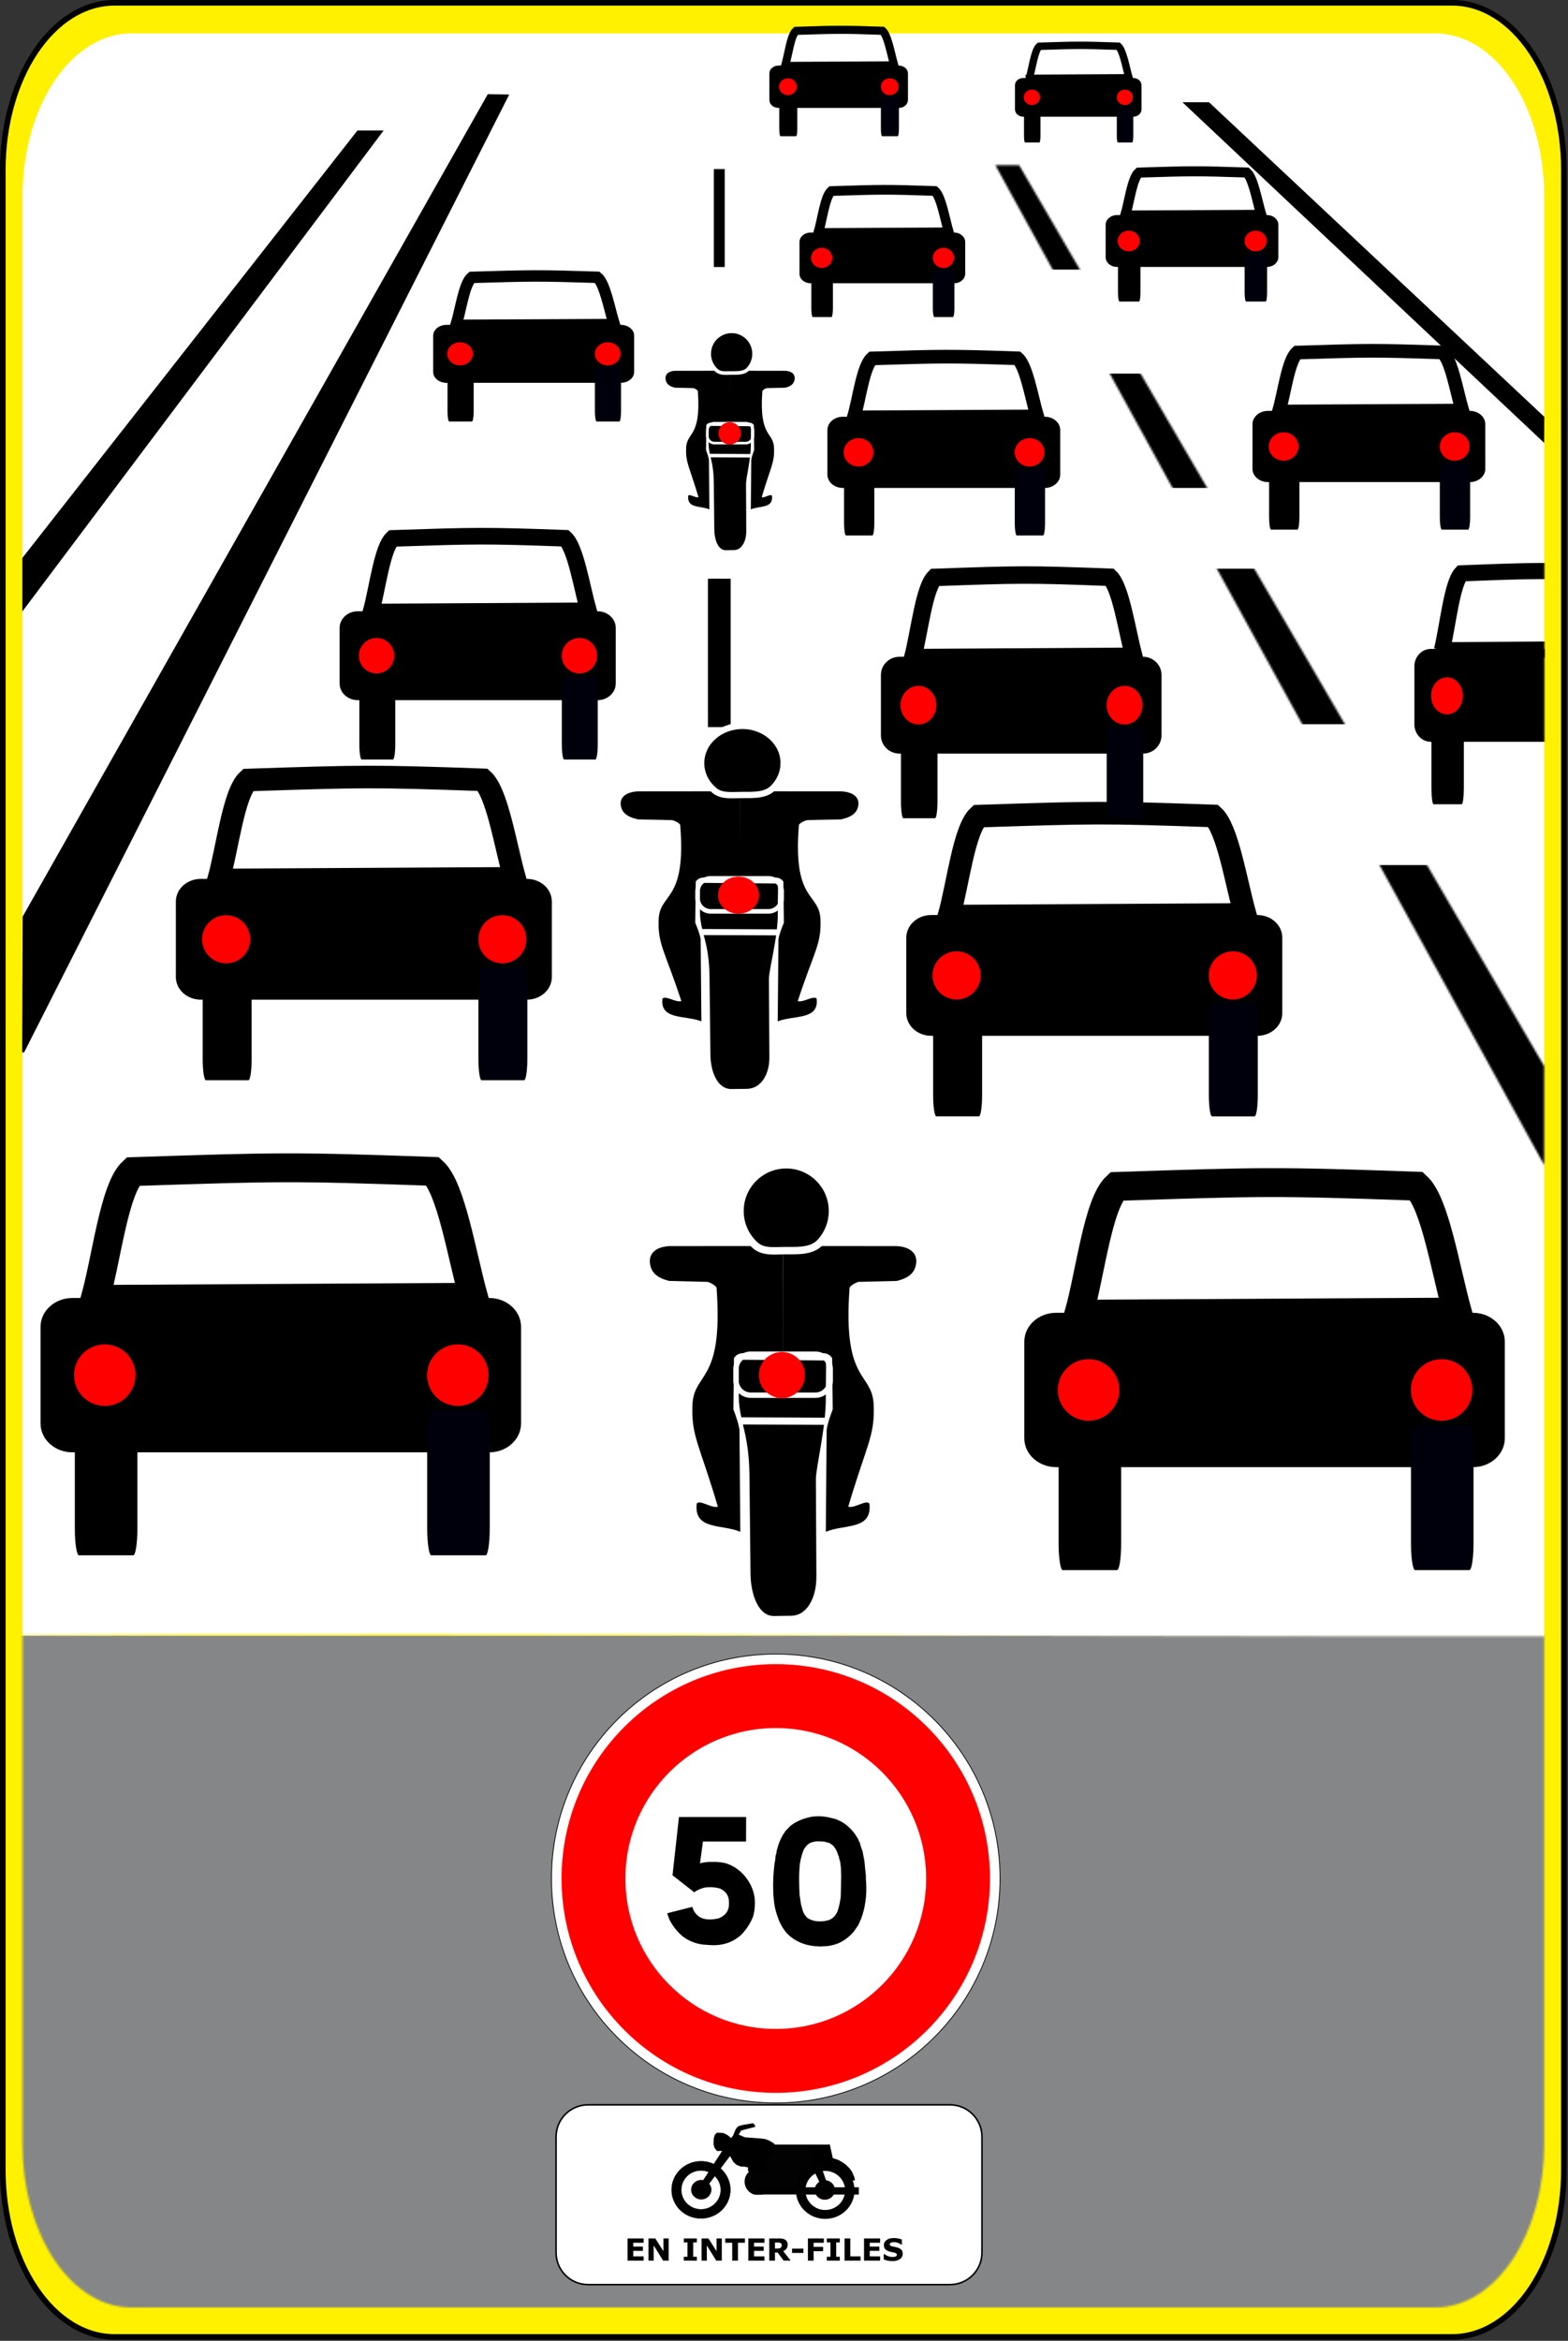 <svg width="801" height="1195" fill="none" xmlns="http://www.w3.org/2000/svg">
    <rect width="100%" height="100%" fill="#333333" stroke="none"/>
    <g clip-path="url(#a)">
        <path d="M9.433 1103V100.005c0-22.167 5.803-43.428 16.132-59.102C35.895 25.23 49.903 16.421 64.51 16.421h660.92c14.607 0 28.614 8.806 38.943 24.48 10.329 15.676 16.132 36.935 16.132 59.102V1103c0 22.16-5.803 43.42-16.132 59.1-10.329 15.67-24.338 24.48-38.943 24.48H64.511c-14.607 0-28.617-8.81-38.944-24.48-10.331-15.67-16.134-36.93-16.134-59.1Z" fill="#fff"/>
        <path d="M1.436 1107.91V86.55c0-22.573 6-44.223 16.683-60.184 10.683-15.96 25.17-24.93 40.279-24.93H741.93c15.107 0 29.594 8.968 40.276 24.929 10.682 15.962 16.684 37.61 16.684 60.184V1107.91c0 22.57-6.002 44.22-16.684 60.18-10.682 15.97-25.17 24.93-40.276 24.93H58.398c-15.107 0-29.596-8.96-40.276-24.93-10.686-15.96-16.686-37.6-16.686-60.18Z" fill="#FFF100" stroke="#000" stroke-width="2.872"/>
        <mask id="b" style="mask-type:luminance" maskUnits="userSpaceOnUse" x="11" y="16" width="778" height="1162">
            <path d="M11.501 1095.02V99.442c0-22.004 5.85-43.107 16.262-58.665C38.176 25.219 52.3 16.476 67.025 16.476h666.278c14.725 0 28.846 8.741 39.259 24.3 10.412 15.559 16.263 36.66 16.263 58.664v995.58c0 22-5.851 43.11-16.263 58.66-10.413 15.56-24.535 24.3-39.259 24.3H67.025c-14.725 0-28.849-8.74-39.259-24.3-10.416-15.55-16.265-36.65-16.265-58.66Z" fill="#fff"/>
        </mask>
        <g mask="url(#b)">
            <path d="M-31.373 1029.74V834.909c332.242.553 643.233-.486 967.042 0v194.831c0 40.46-7.279 79.27-20.232 107.88-12.954 28.62-30.523 44.69-48.841 44.69H37.703c-18.32 0-35.89-16.07-48.842-44.69-12.957-28.61-20.234-67.41-20.234-107.88Z" fill="#848687"/>
        </g>
        <mask id="c" style="mask-type:luminance" maskUnits="userSpaceOnUse" x="-32" y="-343" width="968" height="1179">
            <path d="M-31.373 174.381v660.528c332.242-1.877 643.233 1.646 967.042 0V174.39c0-137.17-7.279-268.748-20.232-365.746-12.954-97.006-30.523-151.503-48.841-151.503H37.702c-18.319 0-35.89 54.497-48.84 151.503-12.959 96.989-20.235 228.547-20.235 365.737Z" fill="#fff"/>
        </mask>
        <g mask="url(#c)">
            <path d="M11.501 1095.61V100.027c0-22.004 5.85-43.107 16.262-58.665 10.413-15.558 24.536-24.3 39.262-24.3h666.278c14.725 0 28.846 8.74 39.259 24.299 10.412 15.56 16.263 36.661 16.263 58.665V1095.6c0 22.01-5.851 43.11-16.263 58.67-10.413 15.56-24.535 24.3-39.259 24.3H67.025c-14.725 0-28.849-8.74-39.259-24.3-10.416-15.56-16.265-36.66-16.265-58.66Z" fill="#fff"/>
        </g>
        <path d="M11.926 285.012 182.838 67.13h12.121L11.926 310.651v-25.639ZM12.083 468.055 249.469 48.589l9.86.15L11.83 537.124l.253-69.069ZM788.387 212.992 617.418 52.693h-12.121l183.026 172.231.064-11.932Z" fill="#000" stroke="#000"/>
        <mask id="d" style="mask-type:luminance" maskUnits="userSpaceOnUse" x="508" y="84" width="281" height="511">
            <path d="M788.804 544.224 520.608 84.352h-12.122l280.318 510.38v-50.508Z" fill="#fff"/>
        </mask>
        <g mask="url(#d)">
            <path d="M600.066 137.632H487.552V80.976h112.514v56.656Z" fill="#000"/>
        </g>
        <mask id="e" style="mask-type:luminance" maskUnits="userSpaceOnUse" x="508" y="84" width="281" height="511">
            <path d="M788.804 544.224 520.608 84.352h-12.122l280.318 510.38v-50.508Z" fill="#fff"/>
        </mask>
        <g mask="url(#e)">
            <path d="M656.228 249.1H541.614v-58.368h114.614V249.1Z" fill="#000"/>
        </g>
        <mask id="f" style="mask-type:luminance" maskUnits="userSpaceOnUse" x="508" y="84" width="281" height="511">
            <path d="M788.804 544.224 520.608 84.352h-12.122l280.318 510.38v-50.508Z" fill="#fff"/>
        </mask>
        <g mask="url(#f)">
            <path d="M738.956 369.709H599.652v-79.374h139.304v79.374Z" fill="#000"/>
        </g>
        <mask id="g" style="mask-type:luminance" maskUnits="userSpaceOnUse" x="508" y="84" width="281" height="511">
            <path d="M788.804 544.224 520.608 84.352h-12.122l280.318 510.38v-50.508Z" fill="#fff"/>
        </mask>
        <g mask="url(#g)">
            <path d="M792.245 441.632H641.666v154.094h150.579V441.632Z" fill="#000"/>
        </g>
        <path d="M370.221 86.323h-5.556v50.003h5.556V86.323ZM373.251 295.425h-11.616v75.761h11.616v-75.761ZM752.474 670.191H539.511c-8.976 0-16.252 6.6-16.252 14.741v49.311c0 8.141 7.276 14.74 16.252 14.74h212.963c8.976 0 16.252-6.599 16.252-14.74v-49.311c0-8.141-7.276-14.741-16.252-14.741Z" fill="#000"/>
        <path d="M750.621 727.77h-27.725c-1.169 0-2.116 6.181-2.116 13.805v46.182c0 7.624.947 13.805 2.116 13.805h27.725c1.169 0 2.116-6.181 2.116-13.805v-46.182c0-7.624-.947-13.805-2.116-13.805Z" fill="#00000C"/>
        <path d="M551.116 670.906c5.916-21.143 9.81-56.506 19.274-65.231 74.077-2.445 80.936-2.696 153.287-.123 9.319 8.406 14.67 42.277 20.763 64.282l-193.324 1.072Z" stroke="#000" stroke-width="14.74"/>
        <path d="M556.071 725.302c8.679 0 15.715-7.036 15.715-15.715 0-8.678-7.036-15.714-15.715-15.714-8.678 0-15.714 7.036-15.714 15.714 0 8.679 7.036 15.715 15.714 15.715ZM736.429 725.302c8.678 0 15.714-7.036 15.714-15.715 0-8.678-7.036-15.714-15.714-15.714-8.679 0-15.715 7.036-15.715 15.714 0 8.679 7.036 15.715 15.715 15.715Z" fill="red"/>
        <path d="M570.621 728.484h-27.725c-1.169 0-2.116 6.121-2.116 13.671v45.736c0 7.55.947 13.671 2.116 13.671h27.725c1.169 0 2.116-6.121 2.116-13.671v-45.736c0-7.55-.947-13.671-2.116-13.671ZM407.522 511.062c2.669.877 8.14-2.99 9.64-1.284 1.409 11.102-11.646 8.372-19.872 11.63l.378-41.855c.387-2.772 2.099-6.885 2.77-8.452l-.261-21.076c-1.795-2.403-3.939-1.981-6.021-2.062 0 0-10.686-.011-16.423.084l.064-44.093 51.32.038s9.262-.237 9.435 6.159c-.197 4.51-3.05 6.848-8.867 8.149l-17.439.39c-1.509.317-3.776 1.577-4.123 2.417-3.356 40.866 11.212 33.852 11.037 49.625.234 11.618-3.515 15.589-11.639 40.33h.001Z" fill="#000"/>
        <path d="m358.416 450.093 38.209.305c2.191.018 1.199 3.234 1.319 15.696.123 12.636-4.557 28.741-4.528 33.869l.225 39.883c.05 8.764-4.344 16.532-12.117 16.633l-7.782.102c-7.773.102-11.337-9.292-11.44-18.057l-.451-38.256c-.039-3.307-.013-10.458-1.874-18.442-1.309-5.596-2.989-10.382-3.001-15.759-.021-9.766-.618-15.991 1.44-15.974Z" fill="#000" stroke="#fff" stroke-width="1.234"/>
        <path d="M348.072 511.062c-2.669.877-8.14-2.99-9.64-1.284-1.409 11.102 11.646 8.372 19.872 11.63l-.377-41.855c-.387-2.772-2.1-6.885-2.771-8.452l.261-21.076c1.795-2.403 3.939-1.981 6.021-2.062 0 0 10.686-.011 16.423.084l-.064-44.093-51.32.038s-9.262-.237-9.435 6.159c.197 4.51 3.05 6.848 8.867 8.149l17.439.39c1.509.317 3.777 1.577 4.123 2.417 3.356 40.866-11.212 33.852-11.037 49.625-.234 11.618 3.515 15.589 11.639 40.33h-.001Z" fill="#000"/>
        <path d="M400.318 389.576c0 4.846-2.011 9.269-5.322 12.626-3.859 3.913-9.804 3.647-16.068 3.647-5.589 0-10.351.769-14.123-2.434-4.081-3.466-6.63-8.384-6.63-13.839 0-10.496 9.434-19.005 21.072-19.005 11.637 0 21.071 8.509 21.071 19.005Z" fill="#000" stroke="#fff" stroke-width="3.204"/>
        <path d="M392.538 448.405h-29.455a6.74 6.74 0 0 0-6.74 6.741v3.366a6.74 6.74 0 0 0 6.74 6.74h29.455a6.74 6.74 0 0 0 6.74-6.74v-3.366a6.74 6.74 0 0 0-6.74-6.741Z" stroke="#fff" stroke-width="2.334"/>
        <path d="M377.261 466.466c5.81 0 10.519-4.247 10.519-9.487 0-5.239-4.709-9.487-10.519-9.487-5.809 0-10.519 4.248-10.519 9.487 0 5.24 4.71 9.487 10.519 9.487Z" fill="red"/>
        <path d="m357.59 475.809 39.702.163" stroke="#fff" stroke-width="3.091"/>
        <path d="M389.118 253.807c1.45.529 4.423-1.802 5.239-.774.765 6.69-6.329 5.044-10.799 7.008l.205-25.219c.21-1.671 1.14-4.149 1.505-5.093l-.142-12.699c-.975-1.448-2.14-1.194-3.272-1.243 0 0-5.807-.012-8.925.051l.034-26.567 27.89.023s5.033-.143 5.127 3.711c-.107 2.717-1.658 4.126-4.819 4.91l-9.477.235c-.82.191-2.052.95-2.24 1.457-1.824 24.623 6.093 20.396 5.997 29.9.128 7.001-1.91 9.393-6.325 24.3h.002Z" fill="#000"/>
        <path d="m362.432 217.071 20.764.183c1.19.012.651 1.949.717 9.458.067 7.613-2.477 17.318-2.461 20.407l.122 24.031c.027 5.281-2.36 9.961-6.584 10.022l-4.229.061c-4.225.061-6.161-5.599-6.218-10.879l-.245-23.051c-.021-1.993-.012-6.302-1.018-11.112-.711-3.372-1.624-6.256-1.631-9.496-.012-5.884-.336-9.634.783-9.624Z" fill="#000" stroke="#fff" stroke-width=".706"/>
        <path d="M356.81 253.807c-1.45.529-4.423-1.802-5.238-.774-.766 6.69 6.328 5.044 10.799 7.008l-.205-25.219c-.211-1.671-1.141-4.149-1.506-5.093l.142-12.699c.976-1.448 2.141-1.194 3.272-1.243 0 0 5.807-.012 8.925.051l-.034-26.567-27.889.023s-5.034-.143-5.128 3.711c.107 2.717 1.658 4.126 4.819 4.91l9.477.235c.82.191 2.052.95 2.241 1.457 1.824 24.623-6.094 20.396-5.998 29.9-.127 7.001 1.91 9.393 6.325 24.3h-.002Z" fill="#000"/>
        <path d="M385.203 180.607a11.41 11.41 0 0 1-2.892 7.608c-2.098 2.358-5.328 2.197-8.732 2.197-3.038 0-5.625.464-7.675-1.466a11.421 11.421 0 0 1-3.603-8.339c0-6.324 5.127-11.451 11.451-11.451 6.324 0 11.451 5.127 11.451 11.451Z" fill="#000" stroke="#fff" stroke-width="1.833"/>
        <path d="M380.975 216.054h-16.007a3.663 3.663 0 0 0-3.663 3.663v2.825a3.663 3.663 0 0 0 3.663 3.663h16.007a3.663 3.663 0 0 0 3.663-3.663v-2.825a3.663 3.663 0 0 0-3.663-3.663Z" stroke="#fff" stroke-width="1.335"/>
        <path d="M372.673 226.937a5.717 5.717 0 1 0-.001-11.433 5.717 5.717 0 0 0 .001 11.433Z" fill="red"/>
        <path d="m361.983 232.565 21.575.099" stroke="#fff" stroke-width="1.769"/>
        <path d="M642.328 467.127H475.697c-7.023 0-12.716 5.164-12.716 11.534v38.583c0 6.37 5.693 11.534 12.716 11.534h166.631c7.023 0 12.716-5.164 12.716-11.534v-38.583c0-6.37-5.693-11.534-12.716-11.534Z" fill="#000"/>
        <path d="M640.878 512.179h-21.693c-.915 0-1.656 4.836-1.656 10.802v36.135c0 5.965.741 10.801 1.656 10.801h21.693c.915 0 1.656-4.836 1.656-10.801v-36.135c0-5.966-.741-10.802-1.656-10.802Z" fill="#00000C"/>
        <path d="M484.777 467.686c4.629-16.542 7.676-44.212 15.081-51.039 57.961-1.913 63.327-2.109 119.938-.096 7.292 6.578 11.478 33.079 16.246 50.297l-151.265.838Z" stroke="#000" stroke-width="11.533"/>
        <path d="M488.654 510.248c6.791 0 12.296-5.505 12.296-12.295 0-6.791-5.505-12.296-12.296-12.296-6.79 0-12.295 5.505-12.295 12.296 0 6.79 5.505 12.295 12.295 12.295ZM629.773 510.248c6.791 0 12.296-5.505 12.296-12.295 0-6.791-5.505-12.296-12.296-12.296-6.79 0-12.295 5.505-12.295 12.296 0 6.79 5.505 12.295 12.295 12.295Z" fill="red"/>
        <path d="M500.039 512.738h-21.694c-.914 0-1.655 4.789-1.655 10.697v35.785c0 5.908.741 10.697 1.655 10.697h21.694c.914 0 1.655-4.789 1.655-10.697v-35.785c0-5.908-.741-10.697-1.655-10.697ZM583.85 335.271H459.504c-5.241 0-9.489 4.142-9.489 9.25v30.945c0 5.109 4.248 9.25 9.489 9.25H583.85c5.241 0 9.489-4.141 9.489-9.25v-30.945c0-5.108-4.248-9.25-9.489-9.25Z" fill="#000"/>
        <path d="M582.768 371.404h-16.189c-.682 0-1.235 3.879-1.235 8.663v28.981c0 4.785.553 8.663 1.235 8.663h16.189c.682 0 1.235-3.878 1.235-8.663v-28.981c0-4.784-.553-8.663-1.235-8.663Z" fill="#00000C"/>
        <path d="M466.28 335.72c3.455-13.268 5.728-35.46 11.254-40.935 43.252-1.534 47.257-1.692 89.502-.077 5.441 5.275 8.565 26.53 12.123 40.339l-112.879.673Z" stroke="#000" stroke-width="8.922"/>
        <path d="M469.174 369.855c5.067 0 9.175-4.415 9.175-9.861 0-5.447-4.108-9.862-9.175-9.862-5.068 0-9.176 4.415-9.176 9.862 0 5.446 4.108 9.861 9.176 9.861ZM574.481 369.855c5.068 0 9.175-4.415 9.175-9.861 0-5.447-4.107-9.862-9.175-9.862-5.067 0-9.175 4.415-9.175 9.862 0 5.446 4.108 9.861 9.175 9.861Z" fill="red"/>
        <path d="M477.669 371.852H461.48c-.682 0-1.235 3.841-1.235 8.58v28.7c0 4.738.553 8.579 1.235 8.579h16.189c.682 0 1.235-3.841 1.235-8.579v-28.7c0-4.739-.553-8.58-1.235-8.58ZM533.739 212.745H430.552c-4.349 0-7.874 3.045-7.874 6.801v22.753c0 3.756 3.525 6.801 7.874 6.801h103.187c4.349 0 7.875-3.045 7.875-6.801v-22.753c0-3.756-3.526-6.801-7.875-6.801Z" fill="#000"/>
        <path d="M532.841 239.312h-13.434c-.566 0-1.025 2.852-1.025 6.37v21.309c0 3.518.459 6.369 1.025 6.369h13.434c.566 0 1.025-2.851 1.025-6.369v-21.309c0-3.518-.459-6.37-1.025-6.37Z" fill="#00000C"/>
        <path d="M436.175 213.074c2.867-9.755 4.753-26.072 9.339-30.098 35.893-1.128 39.216-1.243 74.272-.056 4.516 3.879 7.108 19.506 10.06 29.66l-93.671.494Z" stroke="#000" stroke-width="6.97"/>
        <path d="M438.576 238.173c4.205 0 7.614-3.246 7.614-7.25 0-4.005-3.409-7.251-7.614-7.251s-7.614 3.246-7.614 7.251c0 4.004 3.409 7.25 7.614 7.25ZM525.964 238.173c4.205 0 7.614-3.246 7.614-7.25 0-4.005-3.409-7.251-7.614-7.251s-7.614 3.246-7.614 7.251c0 4.004 3.409 7.25 7.614 7.25Z" fill="red"/>
        <path d="M445.626 239.642h-13.434c-.566 0-1.025 2.824-1.025 6.308v21.102c0 3.484.459 6.308 1.025 6.308h13.434c.566 0 1.025-2.824 1.025-6.308V245.95c0-3.484-.459-6.308-1.025-6.308ZM487.461 118.723H414.02c-3.095 0-5.604 2.167-5.604 4.841v16.194c0 2.673 2.509 4.84 5.604 4.84h73.441c3.096 0 5.605-2.167 5.605-4.84v-16.194c0-2.674-2.509-4.841-5.605-4.841Z" fill="#000"/>
        <path d="M486.822 137.632h-9.561c-.403 0-.73 2.03-.73 4.533v15.167c0 2.503.327 4.533.73 4.533h9.561c.403 0 .73-2.03.73-4.533v-15.167c0-2.503-.327-4.533-.73-4.533Z" fill="#00000C"/>
        <path d="M418.022 118.958c2.041-6.943 3.383-18.557 6.647-21.422 25.546-.803 27.911-.885 52.862-.04 3.213 2.761 5.059 13.883 7.16 21.11l-66.669.352Z" stroke="#000" stroke-width="4.96"/>
        <path d="M419.731 136.821c2.993 0 5.419-2.31 5.419-5.16s-2.426-5.161-5.419-5.161c-2.993 0-5.419 2.311-5.419 5.161 0 2.85 2.426 5.16 5.419 5.16ZM481.928 136.821c2.993 0 5.419-2.31 5.419-5.16s-2.426-5.161-5.419-5.161c-2.993 0-5.419 2.311-5.419 5.161 0 2.85 2.426 5.16 5.419 5.16Z" fill="red"/>
        <path d="M424.749 137.866h-9.561c-.403 0-.73 2.011-.73 4.49v15.019c0 2.48.327 4.49.73 4.49h9.561c.403 0 .729-2.01.729-4.49v-15.019c0-2.479-.326-4.49-.729-4.49ZM459.133 33.466h-61.414c-2.589 0-4.687 1.813-4.687 4.048v13.542c0 2.236 2.098 4.048 4.687 4.048h61.414c2.588 0 4.686-1.813 4.686-4.048V37.514c0-2.236-2.098-4.048-4.686-4.048Z" fill="#000"/>
        <path d="M458.598 49.278h-7.995c-.337 0-.61 1.698-.61 3.791v12.683c0 2.094.273 3.79.61 3.79h7.995c.337 0 .61-1.697.61-3.79V53.069c0-2.093-.273-3.79-.61-3.79Z" fill="#00000C"/>
        <path d="M401.065 33.662c1.707-5.806 2.829-15.517 5.558-17.913 21.363-.672 23.341-.74 44.205-.034 2.688 2.309 4.231 11.61 5.988 17.653l-55.751.294Z" stroke="#000" stroke-width="4.148"/>
        <path d="M402.494 48.6c2.503 0 4.532-1.932 4.532-4.315 0-2.383-2.029-4.315-4.532-4.315-2.502 0-4.531 1.932-4.531 4.315 0 2.383 2.029 4.316 4.531 4.316ZM454.506 48.6c2.502 0 4.531-1.932 4.531-4.315 0-2.383-2.029-4.315-4.531-4.315-2.503 0-4.532 1.932-4.532 4.315 0 2.383 2.029 4.316 4.532 4.316Z" fill="red"/>
        <path d="M406.69 49.474h-7.995c-.337 0-.61 1.681-.61 3.755v12.56c0 2.073.273 3.754.61 3.754h7.995c.337 0 .61-1.681.61-3.755v-12.56c0-2.073-.273-3.754-.61-3.754ZM578.855 39.81h-56.09c-2.364 0-4.28 1.655-4.28 3.697v12.367c0 2.042 1.916 3.697 4.28 3.697h56.09c2.364 0 4.28-1.655 4.28-3.697V43.507c0-2.042-1.916-3.697-4.28-3.697Z" fill="#000"/>
        <path d="M578.367 54.25h-7.303c-.307 0-.557 1.55-.557 3.463v11.583c0 1.912.25 3.462.557 3.462h7.303c.307 0 .557-1.55.557-3.462V57.713c0-1.912-.25-3.462-.557-3.462Z" fill="#00000C"/>
        <path d="M525.822 39.989c1.558-5.303 2.583-14.172 5.076-16.36 19.51-.614 21.317-.677 40.372-.032 2.455 2.109 3.864 10.604 5.469 16.123l-50.917.269Z" stroke="#000" stroke-width="3.788"/>
        <path d="M527.127 53.632c2.286 0 4.139-1.765 4.139-3.942 0-2.176-1.853-3.941-4.139-3.941-2.286 0-4.139 1.765-4.139 3.941 0 2.177 1.853 3.942 4.139 3.942ZM574.629 53.632c2.285 0 4.138-1.765 4.138-3.942 0-2.176-1.853-3.941-4.138-3.941-2.286 0-4.139 1.765-4.139 3.941 0 2.177 1.853 3.942 4.139 3.942Z" fill="red"/>
        <path d="M530.959 54.43h-7.302c-.308 0-.558 1.535-.558 3.429v11.47c0 1.894.25 3.43.558 3.43h7.302c.308 0 .557-1.536.557-3.43V57.86c0-1.894-.249-3.43-.557-3.43ZM647.198 109.791h-76.539c-3.226 0-5.841 2.218-5.841 4.954v16.573c0 2.736 2.615 4.954 5.841 4.954h76.539c3.226 0 5.841-2.218 5.841-4.954v-16.573c0-2.736-2.615-4.954-5.841-4.954Z" fill="#000"/>
        <path d="M646.532 129.143h-9.964c-.42 0-.761 2.077-.761 4.639v15.522c0 2.562.341 4.64.761 4.64h9.964c.42 0 .761-2.078.761-4.64v-15.522c0-2.562-.341-4.639-.761-4.639Z" fill="#00000C"/>
        <path d="M574.83 110.031c2.126-7.106 3.525-18.992 6.927-21.924 26.623-.822 29.088-.906 55.092-.041 3.349 2.825 5.272 14.209 7.462 21.605l-69.481.36Z" stroke="#000" stroke-width="5.123"/>
        <path d="M576.611 128.313c3.119 0 5.648-2.365 5.648-5.282 0-2.916-2.529-5.281-5.648-5.281-3.119 0-5.648 2.365-5.648 5.281 0 2.917 2.529 5.282 5.648 5.282ZM641.432 128.313c3.119 0 5.647-2.365 5.647-5.282 0-2.916-2.528-5.281-5.647-5.281-3.12 0-5.648 2.365-5.648 5.281 0 2.917 2.528 5.282 5.648 5.282Z" fill="red"/>
        <path d="M581.84 129.383h-9.965c-.42 0-.76 2.057-.76 4.594v15.372c0 2.537.34 4.595.76 4.595h9.965c.42 0 .76-2.058.76-4.595v-15.372c0-2.537-.34-4.594-.76-4.594ZM750.879 209.757H647.692c-4.349 0-7.874 3.045-7.874 6.801v22.753c0 3.756 3.525 6.801 7.874 6.801h103.187c4.349 0 7.875-3.045 7.875-6.801v-22.753c0-3.756-3.526-6.801-7.875-6.801Z" fill="#000"/>
        <path d="M749.981 236.324h-13.433c-.567 0-1.026 2.852-1.026 6.37v21.309c0 3.517.459 6.369 1.026 6.369h13.433c.567 0 1.026-2.852 1.026-6.369v-21.309c0-3.518-.459-6.37-1.026-6.37Z" fill="#00000C"/>
        <path d="M653.315 210.086c2.867-9.755 4.753-26.072 9.339-30.098 35.893-1.128 39.216-1.244 74.272-.057 4.516 3.879 7.108 19.507 10.061 29.661l-93.672.494Z" stroke="#000" stroke-width="6.97"/>
        <path d="M655.716 235.185c4.206 0 7.614-3.246 7.614-7.251 0-4.004-3.408-7.25-7.614-7.25-4.205 0-7.614 3.246-7.614 7.25 0 4.005 3.409 7.251 7.614 7.251ZM743.105 235.185c4.205 0 7.614-3.246 7.614-7.251 0-4.004-3.409-7.25-7.614-7.25-4.206 0-7.614 3.246-7.614 7.25 0 4.005 3.408 7.251 7.614 7.251Z" fill="red"/>
        <path d="M662.766 236.654h-13.434c-.566 0-1.025 2.824-1.025 6.308v21.102c0 3.484.459 6.308 1.025 6.308h13.434c.566 0 1.025-2.824 1.025-6.308v-21.102c0-3.484-.459-6.308-1.025-6.308Z" fill="#000"/>
        <mask id="h" style="mask-type:luminance" maskUnits="userSpaceOnUse" x="715" y="318" width="74" height="108">
            <path d="M788.93 318.851h-73.571v106.785h73.571V318.851Z" fill="#fff"/>
        </mask>
        <g mask="url(#h)">
            <path d="M841.202 331.267H730.943c-4.647 0-8.414 3.972-8.414 8.871v29.677c0 4.899 3.767 8.871 8.414 8.871h110.259c4.647 0 8.415-3.972 8.415-8.871v-29.677c0-4.899-3.768-8.871-8.415-8.871Z" fill="#000"/>
        </g>
        <mask id="i" style="mask-type:luminance" maskUnits="userSpaceOnUse" x="705" y="270" width="84" height="76">
            <path d="M788.929 270.889h-83.572v75h83.572v-75Z" fill="#fff"/>
        </mask>
        <g mask="url(#i)">
            <path d="M736.593 331.949c3.063-12.724 5.079-34.006 9.979-39.257 38.353-1.472 41.904-1.623 79.363-.074 4.824 5.059 7.595 25.443 10.749 38.686l-100.091.645Z" stroke="#000" stroke-width="8.228"/>
        </g>
        <path d="M739.159 364.686c4.493 0 8.136-4.234 8.136-9.457 0-5.223-3.643-9.458-8.136-9.458-4.493 0-8.136 4.235-8.136 9.458s3.643 9.457 8.136 9.457Z" fill="red"/>
        <path d="M746.692 366.601h-14.355c-.605 0-1.095 3.684-1.095 8.228v27.524c0 4.544.49 8.228 1.095 8.228h14.355c.605 0 1.095-3.684 1.095-8.228v-27.524c0-4.544-.49-8.228-1.095-8.228ZM249.923 662.633H36.96c-8.976 0-16.252 6.6-16.252 14.741v49.311c0 8.141 7.277 14.74 16.252 14.74h212.963c8.976 0 16.252-6.599 16.252-14.74v-49.311c0-8.141-7.276-14.741-16.252-14.741Z" fill="#000"/>
        <path d="M248.07 720.212h-27.725c-1.169 0-2.116 6.181-2.116 13.805v46.182c0 7.624.947 13.805 2.116 13.805h27.725c1.169 0 2.116-6.181 2.116-13.805v-46.182c0-7.624-.947-13.805-2.116-13.805Z" fill="#00000C"/>
        <path d="M48.565 663.348c5.916-21.142 9.81-56.506 19.274-65.231 74.078-2.445 80.936-2.696 153.287-.123 9.32 8.407 14.67 42.277 20.764 64.282l-193.325 1.072Z" stroke="#000" stroke-width="14.74"/>
        <path d="M53.52 717.744c8.68 0 15.715-7.036 15.715-15.715 0-8.678-7.036-15.714-15.714-15.714-8.68 0-15.715 7.036-15.715 15.714 0 8.679 7.036 15.715 15.715 15.715ZM233.878 717.744c8.679 0 15.714-7.036 15.714-15.715 0-8.678-7.035-15.714-15.714-15.714s-15.715 7.036-15.715 15.714c0 8.679 7.036 15.715 15.715 15.715Z" fill="red"/>
        <path d="M68.07 720.926H40.345c-1.169 0-2.116 6.121-2.116 13.671v45.736c0 7.55.947 13.671 2.116 13.671H68.07c1.169 0 2.116-6.121 2.116-13.671v-45.736c0-7.55-.947-13.671-2.116-13.671ZM269.184 448.68H102.553c-7.023 0-12.717 5.163-12.717 11.533v38.583c0 6.37 5.694 11.534 12.717 11.534h166.631c7.023 0 12.716-5.164 12.716-11.534v-38.583c0-6.37-5.693-11.533-12.716-11.533Z" fill="#000"/>
        <path d="M267.734 493.731H246.04c-.914 0-1.655 4.836-1.655 10.802v36.135c0 5.965.741 10.801 1.655 10.801h21.694c.914 0 1.655-4.836 1.655-10.801v-36.135c0-5.966-.741-10.802-1.655-10.802Z" fill="#00000C"/>
        <path d="M111.633 449.238c4.629-16.542 7.675-44.212 15.08-51.039 57.962-1.913 63.328-2.109 119.939-.096 7.292 6.577 11.478 33.079 16.246 50.297l-151.265.838Z" stroke="#000" stroke-width="11.533"/>
        <path d="M115.51 491.8c6.791 0 12.296-5.505 12.296-12.296 0-6.79-5.505-12.295-12.296-12.295-6.79 0-12.295 5.505-12.295 12.295 0 6.791 5.505 12.296 12.295 12.296ZM256.629 491.8c6.791 0 12.296-5.505 12.296-12.296 0-6.79-5.505-12.295-12.296-12.295-6.791 0-12.296 5.505-12.296 12.295 0 6.791 5.505 12.296 12.296 12.296Z" fill="red"/>
        <path d="M126.894 494.29h-21.693c-.915 0-1.656 4.789-1.656 10.697v35.785c0 5.908.741 10.697 1.656 10.697h21.693c.915 0 1.656-4.789 1.656-10.697v-35.785c0-5.908-.741-10.697-1.656-10.697ZM305.209 312.04H182.835c-5.157 0-9.338 3.803-9.338 8.495v28.418c0 4.692 4.181 8.495 9.338 8.495h122.374c5.158 0 9.339-3.803 9.339-8.495v-28.418c0-4.692-4.181-8.495-9.339-8.495Z" fill="#000"/>
        <path d="M304.144 345.223h-15.931c-.672 0-1.216 3.562-1.216 7.955v26.615c0 4.394.544 7.956 1.216 7.956h15.931c.672 0 1.216-3.562 1.216-7.956v-26.615c0-4.393-.544-7.955-1.216-7.955Z" fill="#00000C"/>
        <path d="M189.504 312.452c3.399-12.185 5.637-32.565 11.075-37.593 42.567-1.409 46.508-1.554 88.083-.071 5.355 4.845 8.429 24.364 11.931 37.046l-111.089.618Z" stroke="#000" stroke-width="8.482"/>
        <path d="M192.351 343.8c4.987 0 9.03-4.055 9.03-9.056 0-5.002-4.043-9.056-9.03-9.056-4.987 0-9.029 4.054-9.029 9.056 0 5.001 4.042 9.056 9.029 9.056ZM295.989 343.8c4.987 0 9.03-4.055 9.03-9.056 0-5.002-4.043-9.056-9.03-9.056-4.987 0-9.03 4.054-9.03 9.056 0 5.001 4.043 9.056 9.03 9.056Z" fill="red"/>
        <path d="M200.712 345.634H184.78c-.671 0-1.216 3.528-1.216 7.879v26.357c0 4.351.545 7.879 1.216 7.879h15.932c.671 0 1.216-3.528 1.216-7.879v-26.357c0-4.351-.545-7.879-1.216-7.879ZM317.15 165.837h-89.071c-3.754 0-6.797 2.479-6.797 5.537v18.522c0 3.058 3.043 5.537 6.797 5.537h89.071c3.754 0 6.798-2.479 6.798-5.537v-18.522c0-3.058-3.044-5.537-6.798-5.537Z" fill="#000"/>
        <path d="M316.375 187.465h-11.596c-.488 0-.885 2.321-.885 5.185v17.347c0 2.864.397 5.185.885 5.185h11.596c.489 0 .885-2.321.885-5.185V192.65c0-2.864-.396-5.185-.885-5.185Z" fill="#00000C"/>
        <path d="M232.933 166.105c2.474-7.941 4.103-21.225 8.061-24.502 30.983-.918 33.851-1.012 64.112-.046 3.898 3.158 6.136 15.88 8.684 24.146l-80.857.402Z" stroke="#000" stroke-width="5.842"/>
        <path d="M235.006 186.537c3.63 0 6.572-2.642 6.572-5.902 0-3.26-2.942-5.903-6.572-5.903s-6.573 2.643-6.573 5.903 2.943 5.902 6.573 5.902ZM310.439 186.537c3.63 0 6.573-2.642 6.573-5.902 0-3.26-2.943-5.903-6.573-5.903-3.629 0-6.572 2.643-6.572 5.903s2.943 5.902 6.572 5.902Z" fill="red"/>
        <path d="M241.091 187.733h-11.596c-.489 0-.885 2.299-.885 5.135v17.179c0 2.836.396 5.135.885 5.135h11.596c.489 0 .885-2.299.885-5.135v-17.179c0-2.836-.396-5.135-.885-5.135ZM433.326 769.159c2.99 1.091 9.12-3.714 10.801-1.594 1.578 13.792-13.049 10.399-22.266 14.448l.423-51.997c.434-3.444 2.353-8.553 3.104-10.5l-.292-26.183c-2.012-2.985-4.414-2.461-6.746-2.561 0 0-11.973-.014-18.402.104l.072-54.776 57.502.047s10.378-.295 10.572 7.651c-.221 5.603-3.418 8.507-9.935 10.123l-19.54.485c-1.691.393-4.232 1.959-4.62 3.003-3.761 50.768 12.563 42.053 12.366 61.649.263 14.433-3.938 19.366-13.041 50.101h.002Z" fill="#000"/>
        <path d="m378.305 693.418 42.812.379c2.453.022 1.342 4.018 1.477 19.498.137 15.698-5.106 35.706-5.074 42.076l.253 49.547c.055 10.888-4.867 20.537-13.576 20.663l-8.72.127c-8.709.126-12.702-11.545-12.818-22.432l-.505-47.526c-.044-4.108-.01-12.992-2.099-22.911-1.467-6.951-3.35-12.896-3.363-19.577-.024-12.132-.693-19.865 1.613-19.844Z" fill="#000" stroke="#fff" stroke-width="1.456"/>
        <path d="M366.715 769.159c-2.99 1.091-9.12-3.714-10.801-1.594-1.578 13.792 13.049 10.399 22.265 14.448l-.422-51.997c-.434-3.444-2.353-8.553-3.105-10.5l.293-26.183c2.012-2.985 4.414-2.461 6.746-2.561 0 0 11.973-.014 18.402.104l-.072-54.776-57.502.047s-10.378-.295-10.572 7.651c.221 5.603 3.418 8.507 9.935 10.123l19.54.485c1.691.393 4.231 1.959 4.62 3.003 3.76 50.768-12.563 42.053-12.367 61.649-.262 14.433 3.939 19.366 13.041 50.101h-.001Z" fill="#000"/>
        <path d="M425.254 618.237a23.517 23.517 0 0 1-5.963 15.685c-4.324 4.862-10.985 4.532-18.003 4.532-6.263 0-11.598.955-15.824-3.024-4.573-4.306-7.429-10.416-7.429-17.193 0-13.039 10.571-23.609 23.61-23.609s23.609 10.57 23.609 23.609Z" fill="#000" stroke="#fff" stroke-width="3.78"/>
        <path d="M416.537 691.322h-33.002a7.552 7.552 0 0 0-7.552 7.552v5.824a7.552 7.552 0 0 0 7.552 7.552h33.002a7.552 7.552 0 0 0 7.552-7.552v-5.824a7.552 7.552 0 0 0-7.552-7.552Z" stroke="#fff" stroke-width="2.753"/>
        <path d="M399.42 713.759c6.509 0 11.786-5.277 11.786-11.786 0-6.509-5.277-11.786-11.786-11.786-6.509 0-11.785 5.277-11.785 11.786 0 6.509 5.276 11.786 11.785 11.786Z" fill="red"/>
        <path d="m377.379 725.364 44.484.203" stroke="#fff" stroke-width="3.647"/>
        <path d="M485.301 1074.53H300.392c-9.02 0-16.331 7.31-16.331 16.33v59.11c0 9.02 7.311 16.33 16.331 16.33h184.909c9.019 0 16.331-7.31 16.331-16.33v-59.11c0-9.02-7.312-16.33-16.331-16.33Z" fill="#fff" stroke="#000" stroke-width=".791"/>
        <path d="M358.103 1103.38c-8.267 0-14.968 6.51-14.968 14.55 0 8.04 6.701 14.55 14.968 14.55 8.266 0 14.968-6.51 14.968-14.55 0-8.04-6.702-14.55-14.968-14.55Zm0 24.55c-5.6 0-10.14-4.46-10.14-9.97 0-5.5 4.54-9.97 10.14-9.97 5.6 0 10.139 4.47 10.139 9.97 0 5.51-4.539 9.97-10.139 9.97Z" fill="#000" stroke="#000" stroke-width=".276"/>
        <path d="M421.561 1103.65c-8.266 0-14.968 6.52-14.968 14.56 0 8.03 6.702 14.55 14.968 14.55s14.968-6.52 14.968-14.55c0-8.04-6.702-14.56-14.968-14.56Zm0 24.56c-5.6 0-10.14-4.47-10.14-9.97 0-5.51 4.54-9.97 10.14-9.97 5.6 0 10.14 4.46 10.14 9.97 0 5.5-4.54 9.97-10.14 9.97Z" fill="#000"/>
        <path d="M358.241 1122.83c2.857 0 5.173-2.23 5.173-4.97 0-2.74-2.316-4.97-5.173-4.97s-5.173 2.23-5.173 4.97c0 2.74 2.316 4.97 5.173 4.97ZM421.354 1122.97c2.857 0 5.173-2.23 5.173-4.97 0-2.74-2.316-4.97-5.173-4.97s-5.173 2.23-5.173 4.97c0 2.74 2.316 4.97 5.173 4.97Z" fill="#000" stroke="red" stroke-width=".049" stroke-linecap="round" stroke-linejoin="round"/>
        <path d="m376.382 1096.06-4.829-2.06-13.795 21.24 2.897 1.79 15.727-20.97Z" fill="#000"/>
        <path opacity=".99" d="M384.848 1120.21c.874.35 5.261.25 6.287-.28h16.562l16.416-25.11h-35.73v11.9a7.836 7.836 0 0 0-.689-.03c-4.038 0-7.312 3.15-7.312 7.03 0 2.92 1.842 5.42 4.466 6.49Z" fill="#000"/>
        <path d="M438.736 1116.62h-28.694v3.72h28.694v-3.72ZM422.32 1114l-3.173-8.97-3.863 1.93 3.725 7.87 3.311-.83ZM379.692 1084.75l1.794-.27 3.035-.56.965.69.414 1.11-7.311 1.93-1.242 2.07 3.173 1.38 7.45.55 2.621.28 2.345.82 2.483 1.52 1.655 2.48-12.277 12.7-2.621-.97-.138-2.07-1.656-.28-2.069-.13-2.069-.83-1.518-1.38-1.931-3.31-1.242-1.79-1.379-.69-3.863.13-1.242-1.51-.551-1.8v-1.79l.138-1.52.551-1.79 1.104-.97 3.173.14 2.207 1.1 1.794 1.52.965-1.24 1.38-3.31 1.103-1.38 1.104-.41 1.655-.42Z" fill="#000"/>
        <path d="m433.977 1106.96 1.241 1.66 1.242 2.9.276 1.51-4.001.55-10.07-7.72-6.622.41-3.173-8.55 8.829-2.48 2.207-.42 1.518 6.9 2.897.97 1.931 1.1 1.793 1.24 1.932 1.93ZM392.108 1104.34h-5.38v4.14h5.38v-4.14ZM411.904 1116.76h-26.211v3.52h26.211v-3.52ZM328.792 1154.09h-8.218v-11.36h8.218v2.2h-5.303v1.96h4.922v2.2h-4.922v2.81h5.303v2.19ZM341.589 1154.09h-2.824l-4.822-7.79v7.79h-2.686v-11.36h3.502l4.144 6.51v-6.51h2.686v11.36ZM355.987 1154.09h-6.653v-2.01h1.861v-7.33h-1.861v-2.02h6.653v2.02h-1.861v7.33h1.861v2.01ZM368.723 1154.09H365.9l-4.823-7.79v7.79h-2.686v-11.36h3.503l4.143 6.51v-6.51h2.686v11.36ZM380.527 1144.93h-3.548v9.16h-2.93v-9.16h-3.548v-2.2h10.026v2.2ZM390.508 1154.09h-8.218v-11.36h8.218v2.2h-5.303v1.96h4.921v2.2h-4.921v2.81h5.303v2.19ZM399.344 1146.21c0-.28-.058-.53-.175-.73-.117-.2-.318-.36-.603-.48-.199-.08-.43-.13-.695-.15-.264-.02-.572-.03-.923-.03h-1.061v3.06h.901c.468 0 .859-.02 1.175-.07.315-.04.58-.15.793-.31a1.5 1.5 0 0 0 .443-.52c.097-.19.145-.45.145-.77Zm4.571 7.88h-3.579l-3.098-4.16h-1.351v4.16h-2.914v-11.36h4.914c.671 0 1.248.04 1.732.12.483.07.936.24 1.358.49.427.26.766.59 1.015 1 .254.4.381.9.381 1.51 0 .84-.196 1.53-.587 2.06-.387.53-.941.97-1.664 1.32l3.793 4.86ZM410.424 1150.14h-5.823v-2.2h5.823v2.2ZM420.862 1144.93h-5.227v2.11h4.846v2.2h-4.846v4.85h-2.915v-11.36h8.142v2.2ZM429.027 1154.09h-6.654v-2.01h1.862v-7.33h-1.862v-2.02h6.654v2.02h-1.862v7.33h1.862v2.01ZM439.626 1154.09h-8.196v-11.36h2.931v9.17h5.265v2.19ZM449.599 1154.09h-8.218v-11.36h8.218v2.2h-5.304v1.96h4.922v2.2h-4.922v2.81h5.304v2.19ZM461.159 1150.52c0 1.12-.476 2.03-1.427 2.74-.946.69-2.233 1.04-3.861 1.04-.941 0-1.763-.08-2.465-.24-.697-.17-1.35-.38-1.961-.64v-2.72h.321c.605.48 1.282.85 2.029 1.11.753.26 1.476.39 2.167.39.179 0 .413-.01.702-.04.29-.03.527-.08.71-.16.224-.09.407-.2.549-.34.148-.14.222-.34.222-.61 0-.25-.107-.46-.321-.64-.208-.18-.516-.32-.923-.42-.427-.1-.88-.2-1.358-.28-.473-.09-.918-.21-1.336-.35-.956-.31-1.645-.73-2.067-1.25-.418-.54-.626-1.2-.626-1.99 0-1.06.473-1.92 1.419-2.59.951-.67 2.172-1 3.663-1 .748 0 1.485.07 2.213.22.732.14 1.365.32 1.9.54v2.62h-.313c-.458-.37-1.02-.67-1.687-.92a5.685 5.685 0 0 0-2.762-.32c-.239.03-.47.09-.694.18-.199.08-.369.2-.511.36a.725.725 0 0 0-.214.52c0 .3.114.53.343.7.229.15.662.3 1.297.43.418.09.817.17 1.198.25.387.08.802.2 1.244.34.87.28 1.511.67 1.923 1.17.417.48.626 1.12.626 1.9Z" fill="#000"/>
        <path d="M396.292 1073.57c63.282 0 114.582-51.3 114.582-114.585 0-63.282-51.3-114.582-114.582-114.582s-114.583 51.3-114.583 114.582c0 63.285 51.301 114.585 114.583 114.585Z" fill="#fff" stroke="#000" stroke-width=".399" stroke-linecap="round" stroke-linejoin="round"/>
        <path d="M396.292 1068.38c60.418 0 109.396-48.98 109.396-109.394 0-60.419-48.978-109.397-109.396-109.397s-109.397 48.978-109.397 109.397c0 60.414 48.979 109.394 109.397 109.394Z" fill="red" stroke="red" stroke-width=".07" stroke-linecap="round" stroke-linejoin="round"/>
        <path d="M396.292 1035.82c42.436 0 76.838-34.4 76.838-76.834 0-42.436-34.402-76.838-76.838-76.838-42.437 0-76.838 34.402-76.838 76.838 0 42.434 34.401 76.834 76.838 76.834Z" fill="#fff" stroke="red" stroke-width=".07" stroke-linecap="round" stroke-linejoin="round"/>
        <path d="m381.157 927.606-.045 12.522h-22.014l-1.515 11.14c2.079-.593 4.278-.846 6.595-.757 2.168-.059 4.382.178 6.64.713 3.268 1.04 6.179 2.867 8.734 5.481 3.536 3.862 5.541 8.14 6.016 12.834.029.684.045 1.352.045 2.005 0 2.852-.372 5.319-1.114 7.397a29.247 29.247 0 0 1-5.615 8.556c-3.922 3.684-8.705 5.526-14.349 5.526h-.892l-4.099-.267c-4.278-.475-7.992-1.976-11.141-4.501-4.071-3.744-6.58-7.59-7.531-11.542l12.834-3.253c.386 1.753 1.396 3.328 3.03 4.724 2.466 1.812 5.942 2.183 10.428 1.114 3.713-1.515 5.451-4.159 5.214-7.932.089-3.416-1.456-5.838-4.634-7.264-2.199-.653-4.679-.831-7.442-.534-2.11.445-3.996 1.263-5.66 2.451l-11.096-8.69 3.298-29.723h34.313Zm13.927 39.749a90.696 90.696 0 0 1-.134-4.901c0-.802.014-1.604.044-2.407.09-3.148.342-6.208.758-9.179v-.312l.178-.402.312-3.075.223-.445.445-2.495.178-.268c.446-2.139 1.411-4.545 2.897-7.219l1.292-1.961 2.496-2.54c2.644-2.139 6.075-3.668 10.294-4.59a23.7 23.7 0 0 1 4.144-.357h.357c2.228.06 4.56.431 6.996 1.114 1.01.12 2.629.788 4.857 2.006 2.288 1.426 4.367 3.372 6.239 5.838l1.426 2.183 1.159 2.451.49 1.783.134.133v.446c.296.624.475 1.114.535 1.471l.178.222.757 3.967.134.089-.089.579.178.357.446 4.768.178.445-.134.045.312 2.807-.089.09c.118.297.118.475 0 .535l.133.445-.089.133.223 3.031-.089.089.133 1.293-.044.088v1.783a59.538 59.538 0 0 1-.267 3.966l-.224 1.649.09.089-.223.446c-.089 1.099-.342 2.406-.758 3.922l-.267.846-.045.49-1.158 3.298-.223.178c0 .297-.386 1.203-1.159 2.719l-2.139 3.074c-2.347 2.704-4.946 4.679-7.798 5.927a23.072 23.072 0 0 1-5.659 1.47l-3.432.224-.802-.045c-6.773-.178-12.24-2.377-16.399-6.595-2.05-2.287-3.594-4.947-4.634-7.977-1.188-3.09-1.917-6.343-2.184-9.759l-.177-1.962Zm22.191 13.459c1.843.118 2.986.089 3.432-.09l.044.09 2.451-.535c1.961-.653 3.461-2.064 4.501-4.233.802-2.169 1.397-4.753 1.783-7.754l.223-10.071-.134-4.724-.445-3.52-.178-.178-.58-2.496-.178-.089c-.445-1.783-1.292-3.432-2.54-4.947-.951-.772-1.709-1.276-2.272-1.515l-2.585-.624-2.718-.134c-1.219-.029-2.571.223-4.056.758-1.366.653-2.511 1.827-3.431 3.52-.654 1.575-1.248 3.55-1.782 5.927l.088.267c-.178.149-.282.64-.311 1.471-.416 3.476-.461 8.571-.134 15.285l.713 4.857.936 3.432c.683 1.783 1.618 3.074 2.807 3.877 1.069.684 2.524 1.158 4.366 1.426Z" fill="#000"/>
    </g>
    <defs>
        <clipPath id="a">
            <path fill="#fff" d="M0 0h800.326v1194.46H0z"/>
        </clipPath>
    </defs>
</svg>
